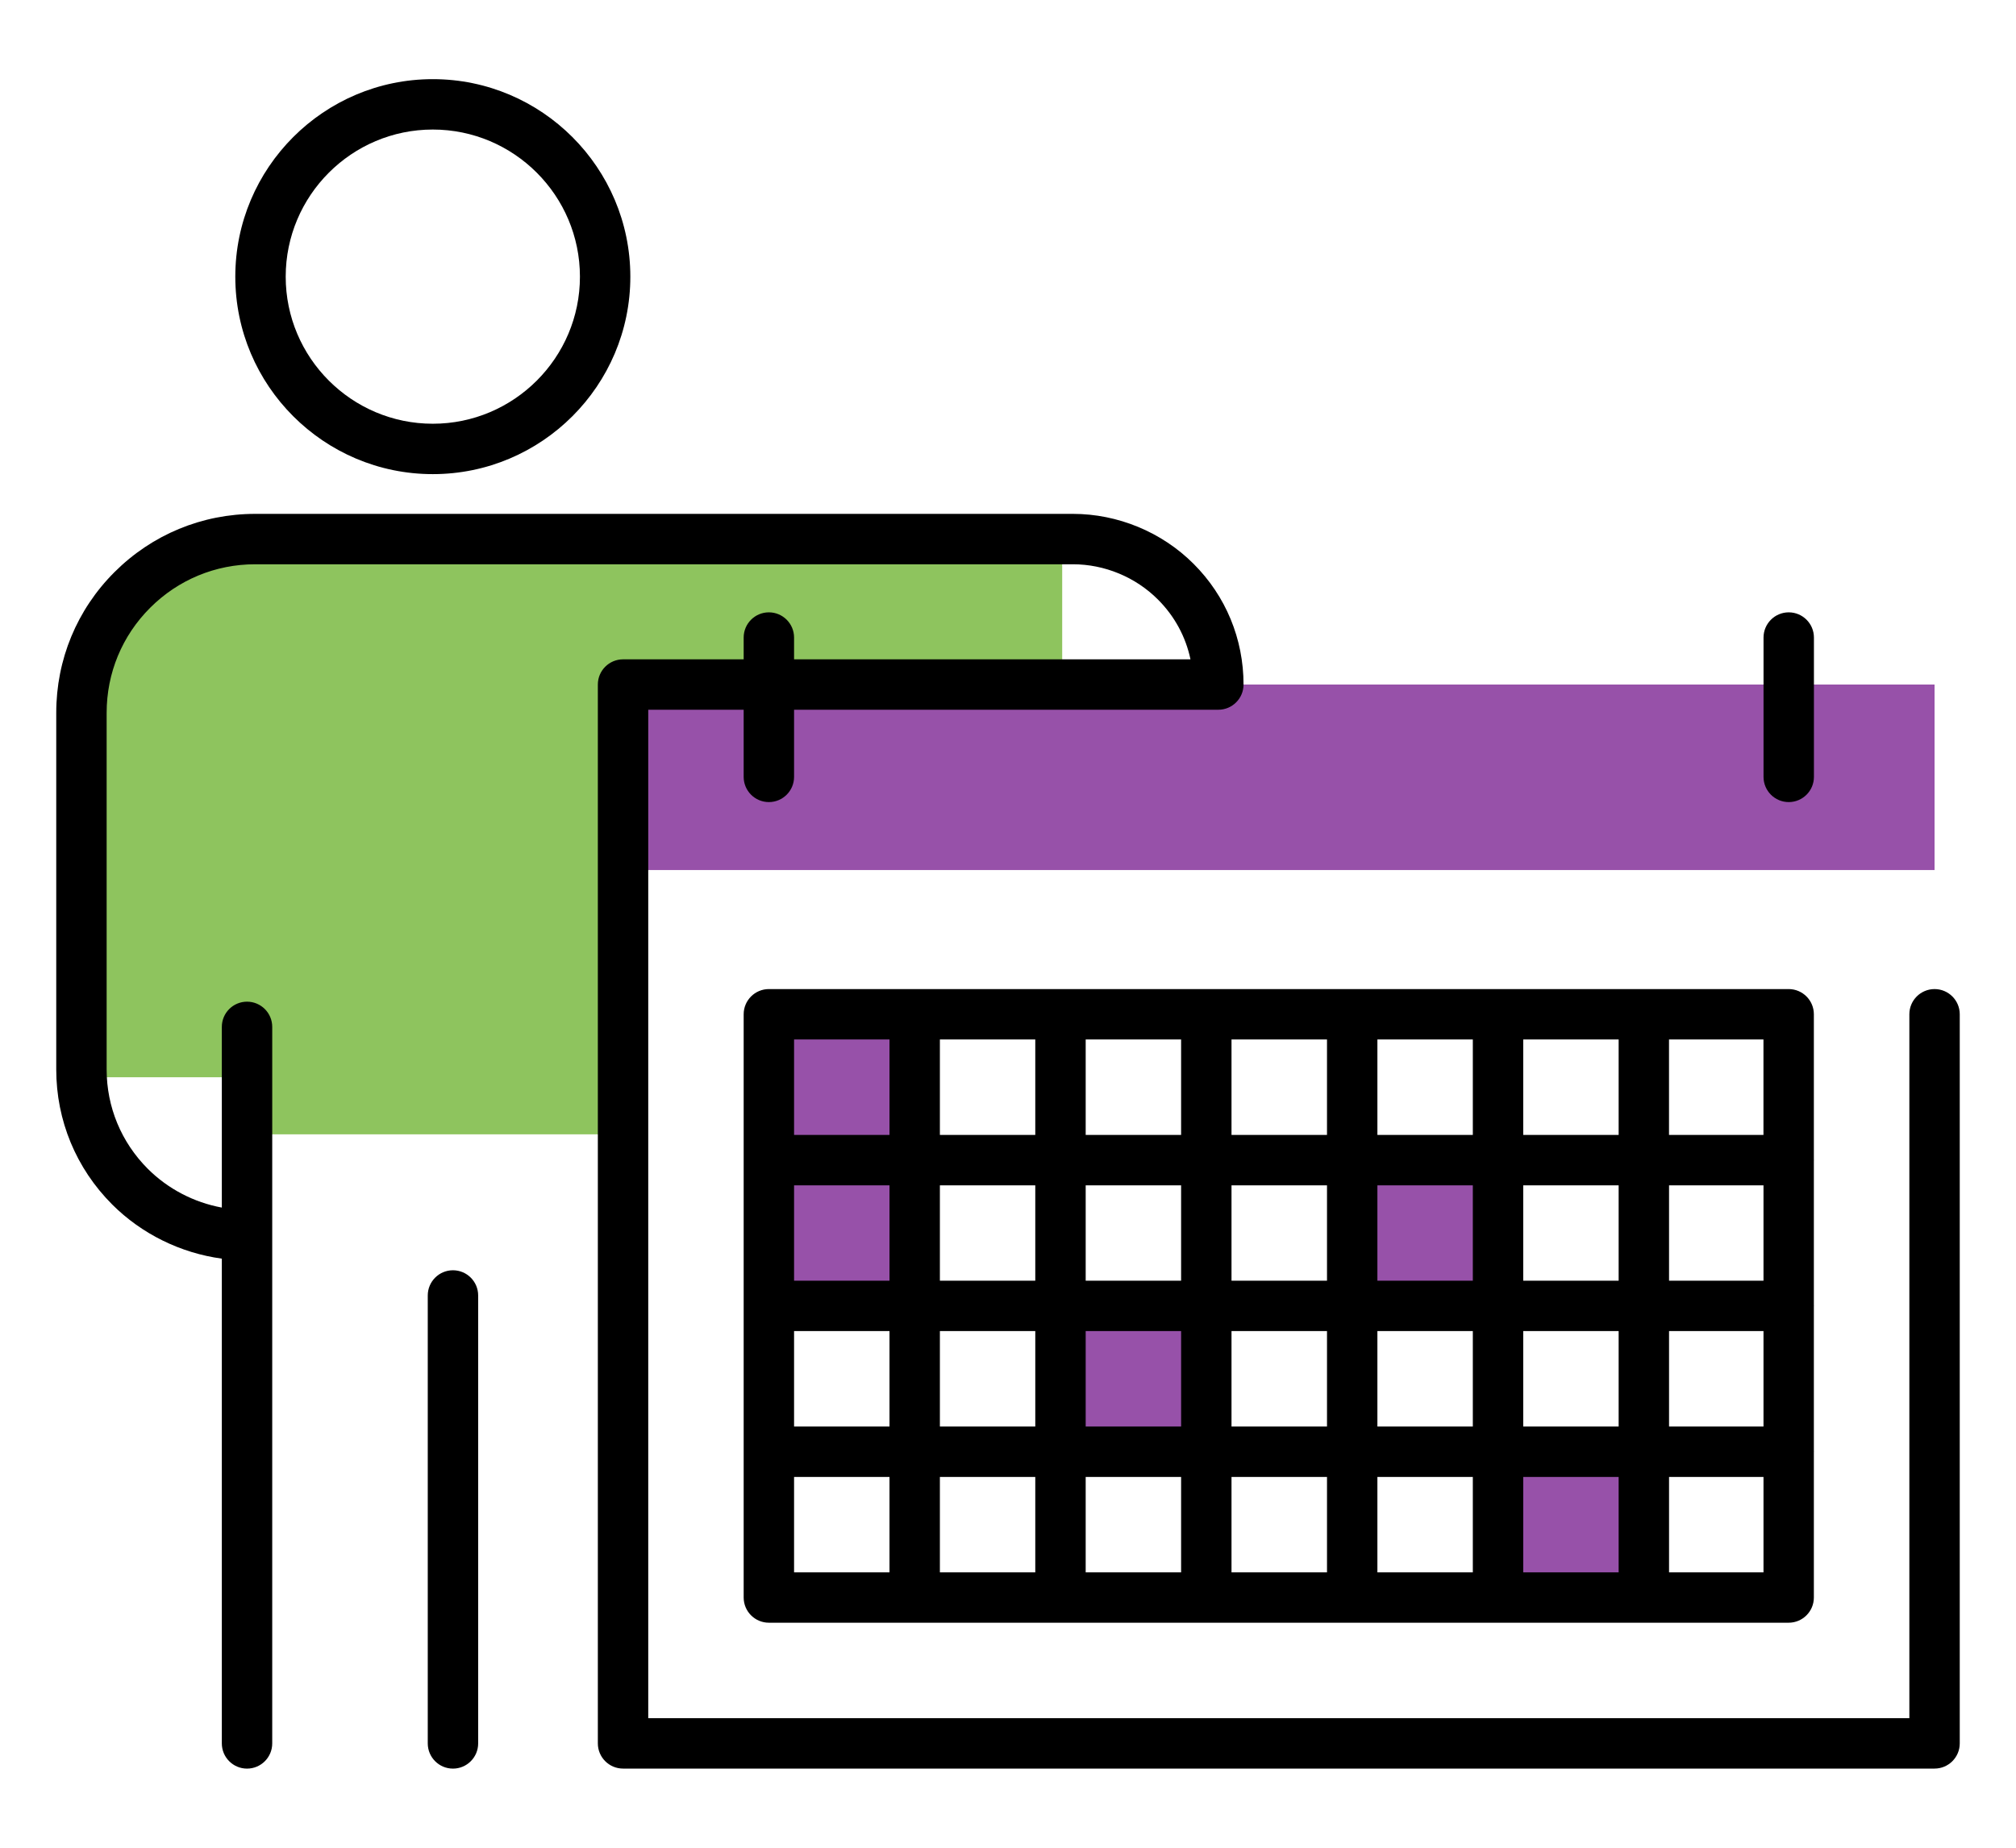 <?xml version="1.0" encoding="utf-8"?>
<!-- Generator: Adobe Illustrator 16.0.0, SVG Export Plug-In . SVG Version: 6.00 Build 0)  -->
<!DOCTYPE svg PUBLIC "-//W3C//DTD SVG 1.1//EN" "http://www.w3.org/Graphics/SVG/1.1/DTD/svg11.dtd">
<svg version="1.1" id="Layer_1" xmlns="http://www.w3.org/2000/svg" xmlns:xlink="http://www.w3.org/1999/xlink" x="0px" y="0px"
	 width="60px" height="55px" viewBox="0 0 60 55" enable-background="new 0 0 60 55" xml:space="preserve">
<g>
	<g>
		<path fill-rule="evenodd" clip-rule="evenodd" fill="#8EC45E" d="M18.543,33.766V20.376h13.07v-4.33H7.35
			c-2.72,0-4.926,2.206-4.926,4.928c0,4.21,0,11.092,0,11.092h4.928v1.699H18.543z"/>
	</g>
	<g>
		<rect x="18.543" y="20.376" fill-rule="evenodd" clip-rule="evenodd" fill="#9751A9" width="39.033" height="5.522"/>
	</g>
	<g>
		<rect x="31.562" y="38.871" fill-rule="evenodd" clip-rule="evenodd" fill="#9751A9" width="4.342" height="4.236"/>
	</g>
	<g>
		<rect x="44.584" y="43.213" fill-rule="evenodd" clip-rule="evenodd" fill="#9751A9" width="4.34" height="4.236"/>
	</g>
	<g>
		<rect x="40.244" y="34.533" fill-rule="evenodd" clip-rule="evenodd" fill="#9751A9" width="4.342" height="4.236"/>
	</g>
	<g>
		<rect x="22.883" y="30.191" fill-rule="evenodd" clip-rule="evenodd" fill="#9751A9" width="4.341" height="4.236"/>
	</g>
	<g>
		<rect x="22.883" y="34.533" fill-rule="evenodd" clip-rule="evenodd" fill="#9751A9" width="4.341" height="4.236"/>
	</g>
	<g>
		<path d="M14.231,51.895V38.561c0-0.414-0.336-0.75-0.75-0.75s-0.75,0.336-0.75,0.75v13.334c0,0.414,0.336,0.75,0.75,0.75
			S14.231,52.309,14.231,51.895z"/>
	</g>
	<g>
		<path d="M36.26,21.126c0.414,0,0.75-0.336,0.75-0.75c0-1.357-0.527-2.634-1.486-3.592c-0.945-0.946-2.254-1.488-3.592-1.488H7.595
			c-1.581,0-3.068,0.616-4.187,1.733s-1.734,2.604-1.734,4.188v10.617c0,1.518,0.591,2.943,1.664,4.018
			c0.879,0.879,2.039,1.447,3.264,1.613v14.43c0,0.414,0.336,0.75,0.75,0.75s0.75-0.336,0.75-0.75V30.566
			c0-0.414-0.336-0.75-0.75-0.75s-0.75,0.336-0.75,0.75v5.379c-0.827-0.152-1.604-0.555-2.203-1.154
			c-0.79-0.791-1.225-1.84-1.225-2.957V21.217c0-1.183,0.46-2.292,1.295-3.126c0.835-0.835,1.945-1.295,3.126-1.295h24.336
			c0.943,0,1.865,0.382,2.531,1.049c0.496,0.495,0.828,1.11,0.969,1.781H18.543c-0.414,0-0.75,0.336-0.75,0.75v31.518
			c0,0.414,0.336,0.75,0.75,0.75h39.033c0.414,0,0.75-0.336,0.75-0.75V30.191c0-0.414-0.336-0.75-0.75-0.75s-0.75,0.336-0.75,0.75
			v20.953H19.293V21.126H36.26z"/>
	</g>
	<g>
		<path d="M18.76,8.236c0-3.242-2.638-5.88-5.879-5.88s-5.878,2.638-5.878,5.88c0,3.24,2.637,5.877,5.878,5.877
			S18.76,11.476,18.76,8.236z M8.503,8.236c0-2.415,1.964-4.38,4.378-4.38s4.379,1.965,4.379,4.38c0,2.413-1.965,4.377-4.379,4.377
			S8.503,10.649,8.503,8.236z"/>
	</g>
	<g>
		<path d="M53.986,23.125v-4.148c0-0.414-0.336-0.75-0.75-0.75s-0.75,0.336-0.75,0.75v4.148c0,0.414,0.336,0.75,0.75,0.75
			S53.986,23.539,53.986,23.125z"/>
	</g>
	<g>
		<path d="M23.633,23.125v-4.148c0-0.414-0.336-0.75-0.75-0.75s-0.75,0.336-0.75,0.75v4.148c0,0.414,0.336,0.75,0.75,0.75
			S23.633,23.539,23.633,23.125z"/>
	</g>
	<path d="M53.986,38.871c0-0.002-0.002-0.006-0.002-0.01v-4.318c0-0.004,0.002-0.006,0.002-0.01s-0.002-0.006-0.002-0.01v-4.332
		c0-0.414-0.336-0.75-0.75-0.75H22.883c-0.414,0-0.75,0.336-0.75,0.75v17.361c0,0.414,0.336,0.75,0.75,0.75h30.351
		c0.414,0,0.75-0.336,0.75-0.75v-4.33c0-0.004,0.002-0.006,0.002-0.01c0-0.002-0.002-0.006-0.002-0.01v-4.322
		C53.984,38.877,53.986,38.875,53.986,38.871z M48.174,38.121h-2.84v-2.838h2.84V38.121z M49.674,35.283h2.811v2.838h-2.811V35.283z
		 M35.152,38.121h-2.84v-2.838h2.84V38.121z M36.652,35.283h2.842v2.838h-2.842V35.283z M35.152,39.621v2.842h-2.84v-2.842H35.152z
		 M36.652,39.621h2.842v2.842h-2.842V39.621z M40.994,39.621h2.84v2.842h-2.84V39.621z M40.994,38.121v-2.838h2.84v2.838H40.994z
		 M45.334,33.783v-2.842h2.84v2.842H45.334z M43.834,33.783h-2.84v-2.842h2.84V33.783z M39.494,33.783h-2.842v-2.842h2.842V33.783z
		 M35.152,33.783h-2.84v-2.842h2.84V33.783z M30.812,33.783h-2.839v-2.842h2.839V33.783z M30.812,35.283v2.838h-2.839v-2.838H30.812
		z M26.473,38.121h-2.84v-2.838h2.84V38.121z M23.633,39.621h2.84v2.842h-2.84V39.621z M27.973,39.621h2.839v2.842h-2.839V39.621z
		 M30.812,43.963v2.84h-2.839v-2.84H30.812z M32.312,43.963h2.84v2.84h-2.84V43.963z M36.652,43.963h2.842v2.84h-2.842V43.963z
		 M40.994,43.963h2.84v2.84h-2.84V43.963z M45.334,43.963h2.84v2.84h-2.84V43.963z M45.334,42.463v-2.842h2.84v2.842H45.334z
		 M49.674,39.621h2.811v2.842h-2.811V39.621z M52.484,33.783h-2.811v-2.842h2.811V33.783z M26.473,30.941v2.842h-2.84v-2.842H26.473
		z M23.633,43.963h2.84v2.84h-2.84V43.963z M49.674,46.803v-2.84h2.811v2.84H49.674z"/>
</g>
</svg>
